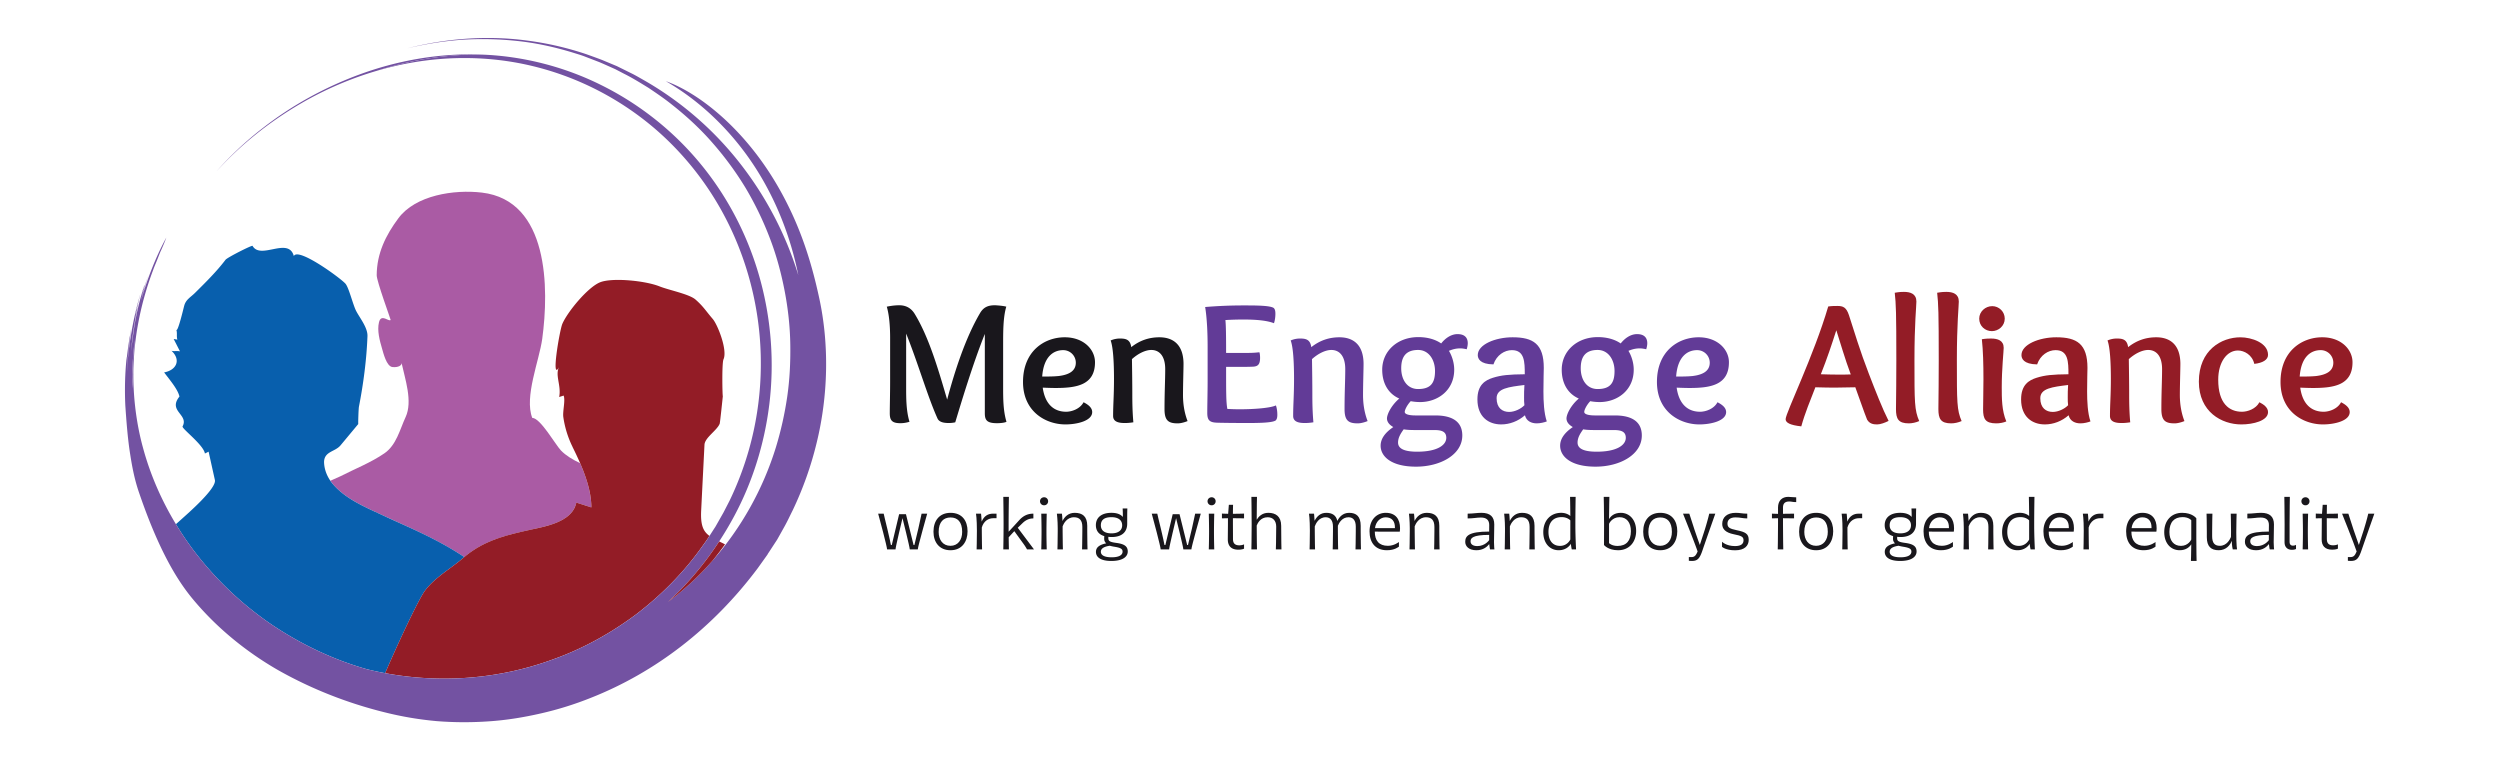 <svg viewBox="0 0 2253 686" xmlns="http://www.w3.org/2000/svg" xml:space="preserve" style="fill-rule:evenodd;clip-rule:evenodd;stroke-linejoin:round;stroke-miterlimit:2"><path d="M0 9.821c0 2.436 0 5.14.724 7.538-.343.189-1.219.304-2.056.304-2.209 0-2.627-.685-2.627-2.169V-1.637c-2.588 6.433-5.177 15.074-6.396 19.11a6.373 6.373 0 0 1-1.407.152c-.99 0-2.057-.152-2.436-.99-2.133-4.721-4.227-12.029-6.777-18.348V9.821c0 2.436 0 5.14.723 7.538-.648.189-1.255.304-1.98.304-1.865 0-2.283-.685-2.283-2.169 0-1.486.075-4.302.075-6.739V-.839c0-2.359-.189-4.909-.722-6.698.951-.191 1.788-.305 2.702-.305 1.446 0 2.55.609 3.312 1.827 3.083 5.025 5.102 11.953 7.043 18.577 1.675-6.32 3.997-13.401 7.08-18.653.762-1.332 1.751-1.751 3.237-1.751.304 0 1.864.114 2.473.305C0-5.254 0-2.285 0 .952v8.869Z" style="fill:#19171c;fill-rule:nonzero" transform="translate(904.022 307.78) scale(4.167)"/><path d="M0-1.866c1.295 0 2.436 0 3.579-.114 2.132-.266 3.693-1.027 3.693-2.893A2.722 2.722 0 0 0 4.53-7.576C2.399-7.576.306-6.128 0-1.866M.114.533C.649 4.34 2.742 5.748 5.179 5.748c1.217 0 3.006-.609 3.768-2.056.798.419 1.866 1.066 1.866 2.133 0 1.864-3.198 2.664-5.787 2.664-4.226 0-9.174-2.741-9.174-9.173 0-6.702 4.644-9.671 9.021-9.671 4.074 0 6.547 2.626 6.547 5.406C11.42 0 7.386.609 2.893.609 1.942.609.99.57.114.533" style="fill:#19171c;fill-rule:nonzero" transform="translate(939.226 347.115) scale(4.167)"/><path d="M0-18.616c2.779 0 5.215 1.408 5.215 5.787 0 1.065-.114 4.605-.114 6.699 0 1.942.304 3.883.99 5.634C5.634-.305 4.72 0 3.958 0 1.94 0 1.104-.611 1.104-3.084c0-3.655.151-6.205.151-8.642 0-2.932-1.332-4.149-3.007-4.149-1.333 0-2.931.838-4.188 1.979.039 2.55.077 5.329.077 7.423 0 2.171.037 4.074.229 6.244-1.028.152-1.485.152-1.904.152-1.37 0-2.475-.305-2.475-1.524 0-2.511.19-4.338.19-8.031 0-3.616-.19-6.852-.722-8.298a5.096 5.096 0 0 1 1.979-.42c1.218 0 2.247.153 2.475 1.866 1.788-1.408 3.769-2.132 6.091-2.132" style="fill:#19171c;fill-rule:nonzero" transform="translate(1044.86 381.538) scale(4.167)"/><path d="M0-4.874h2.855c2.284 0 3.045 0 4.34-.151.115.265.153.837.153 1.218 0 1.522-.571 1.865-1.6 1.903-.951.038-1.485.038-2.55.038H0C0 3.845 0 5.71.266 7.232c.8.039 1.675.076 2.627.076 3.197 0 6.662-.266 7.88-.837.229.647.305 1.408.305 2.018 0 .532-.076.951-.343 1.218-.722.571-4.188.571-6.51.571-1.902 0-5.748-.038-6.318-.077-1.637-.076-1.98-.685-1.98-2.169 0-1.637.076-4.415.076-6.815v-7.385c0-3.197-.152-6.28-.533-8.641a98.908 98.908 0 0 1 8.489-.343c2.322 0 5.634 0 6.358.572.265.267.342.685.342 1.217 0 .61-.077 1.372-.305 2.057-1.484-.571-3.691-.799-6.624-.799-1.255 0-2.511.036-3.882.114C-.038-10.888 0-8.87 0-4.874" style="fill:#623b97;fill-rule:nonzero" transform="translate(1104.968 338.393) scale(4.167)"/><path d="M0-18.616c2.779 0 5.215 1.408 5.215 5.787 0 1.065-.114 4.605-.114 6.699 0 1.942.304 3.883.99 5.634C5.634-.305 4.72 0 3.958 0 1.941 0 1.104-.611 1.104-3.084c0-3.655.152-6.205.152-8.642 0-2.932-1.333-4.149-3.007-4.149-1.332 0-2.931.838-4.188 1.979.039 2.55.076 5.329.076 7.423 0 2.171.038 4.074.229 6.244-1.028.152-1.484.152-1.904.152-1.369 0-2.474-.305-2.474-1.524 0-2.511.19-4.338.19-8.031 0-3.616-.19-6.852-.723-8.298a5.1 5.1 0 0 1 1.98-.42c1.218 0 2.246.153 2.474 1.866 1.79-1.408 3.769-2.132 6.091-2.132" style="fill:#623b97;fill-rule:nonzero" transform="translate(1207.113 381.538) scale(4.167)"/><path d="M0-21.813c-2.779 0-3.655 1.637-3.655 3.959 0 2.436 1.257 4.493 3.655 4.493 2.74 0 3.655-1.333 3.655-3.884 0-2.475-1.371-4.568-3.655-4.568M-.229-4.492c-1.065 0-1.979 0-2.893-.153-.723.99-1.218 1.865-1.218 2.856C-4.34-.647-3.351.19-.191.19c4.378 0 6.282-1.446 6.282-3.007 0-1.332-.99-1.675-2.588-1.675H-.229Zm-1.369-6.243c-.762.799-1.296 1.865-1.296 2.322 0 .609 1.296.761 2.285.761h4.34c2.892 0 5.823.838 5.823 4.34C9.554.8 4.873 3.426-.457 3.426c-5.406 0-7.652-2.246-7.652-4.53 0-1.409.838-2.74 2.741-4.035-.8-.456-1.369-1.066-1.369-1.865 0-.838.874-2.78 2.664-4.302-2.36-1.027-3.693-3.274-3.693-6.243 0-3.997 3.274-7.043 7.804-7.043 1.979 0 3.693.496 4.949 1.371.838-1.066 2.093-2.018 3.54-2.018 1.675 0 2.208.914 2.208 1.98 0 .342-.076.799-.228 1.294-.495-.114-.99-.191-1.409-.191-.837 0-1.637.191-2.436.534.609.99 1.142 2.513 1.142 4.073 0 4.454-3.541 7.005-7.386 7.005a11 11 0 0 1-2.016-.191" style="fill:#623b97;fill-rule:nonzero" transform="translate(1278.01 406.277) scale(4.167)"/><path d="M0 1.79c-3.388.419-6.015.723-6.015 2.855s1.257 2.969 2.703 2.969c1.181 0 2.551-.647 3.312-1.447-.076-.494-.076-1.104-.076-1.674 0-.724 0-1.752.076-2.703m-2.703-7.538c-1.598 0-3.312 1.066-3.997 3.084-2.969-.039-3.388-1.294-3.388-2.018 0-2.284 3.807-3.845 7.537-3.845 4.455 0 6.739 1.447 6.739 6.623 0 .686-.077 2.4-.077 5.064 0 2.208.114 4.683.724 6.51-.495.19-1.37.419-2.17.419-1.104 0-2.246-.457-2.551-1.751-1.484 1.294-3.312 1.979-5.139 1.979-2.74 0-5.139-1.638-5.139-5.405 0-3.161 1.675-4.151 3.35-4.683C-4.987-.342-3.388-.494.077-.532c0-2.665-.038-5.216-2.78-5.216" style="fill:#623b97;fill-rule:nonzero" transform="translate(1373.805 339.499) scale(4.167)"/><path d="M0-21.813c-2.779 0-3.655 1.637-3.655 3.959 0 2.436 1.257 4.493 3.655 4.493 2.74 0 3.655-1.333 3.655-3.884 0-2.475-1.371-4.568-3.655-4.568M-.229-4.492c-1.065 0-1.979 0-2.893-.153-.723.99-1.218 1.865-1.218 2.856C-4.34-.647-3.351.19-.191.19c4.378 0 6.282-1.446 6.282-3.007 0-1.332-.99-1.675-2.588-1.675H-.229Zm-1.369-6.243c-.762.799-1.296 1.865-1.296 2.322 0 .609 1.296.761 2.285.761h4.34c2.892 0 5.823.838 5.823 4.34C9.554.8 4.873 3.426-.457 3.426c-5.406 0-7.652-2.246-7.652-4.53 0-1.409.838-2.74 2.741-4.035-.8-.456-1.369-1.066-1.369-1.865 0-.838.874-2.78 2.664-4.302-2.36-1.027-3.693-3.274-3.693-6.243 0-3.997 3.274-7.043 7.804-7.043 1.979 0 3.693.496 4.949 1.371.838-1.066 2.093-2.018 3.54-2.018 1.675 0 2.208.914 2.208 1.98 0 .342-.076.799-.228 1.294-.495-.114-.99-.191-1.409-.191-.837 0-1.637.191-2.436.534.609.99 1.142 2.513 1.142 4.073 0 4.454-3.541 7.005-7.386 7.005a11 11 0 0 1-2.016-.191" style="fill:#623b97;fill-rule:nonzero" transform="translate(1439.789 406.277) scale(4.167)"/><path d="M0-1.866c1.294 0 2.436 0 3.578-.114 2.132-.266 3.693-1.027 3.693-2.893A2.721 2.721 0 0 0 4.53-7.576C2.398-7.576.304-6.128 0-1.866M.114.533C.647 4.34 2.74 5.748 5.177 5.748c1.217 0 3.008-.609 3.768-2.056.8.419 1.867 1.066 1.867 2.133 0 1.864-3.199 2.664-5.787 2.664-4.226 0-9.174-2.741-9.174-9.173 0-6.702 4.644-9.671 9.022-9.671 4.072 0 6.547 2.626 6.547 5.406C11.42 0 7.385.609 2.893.609 1.941.609.99.57.114.533" style="fill:#623b97;fill-rule:nonzero" transform="translate(1510.526 347.115) scale(4.167)"/><path d="M0-15.531c-.952 2.969-1.979 6.091-3.35 9.517 1.219.037 2.474.075 3.731.075.913 0 1.98 0 2.741-.038C1.827-9.44.838-12.944 0-15.531M-4.53-3.198C-5.596-.457-6.814 2.474-7.575 5.254c-2.474-.267-3.389-.801-3.389-1.562.039-1.407 6.13-13.818 9.213-24.363.761-.114 1.447-.114 1.98-.114 1.217 0 1.941.267 2.512 2.018.99 3.083 2.474 7.956 4.264 12.562 1.522 3.96 3.007 7.728 4.302 10.279-.724.379-1.79.761-2.438.761-.76 0-1.636-.076-2.207-1.029C5.825 1.713 5.33.115 4.111-3.198c-1.865.038-3.387.077-4.53.077-1.217 0-2.55-.039-4.111-.077" style="fill:#931c26;fill-rule:nonzero" transform="translate(1654.889 362.341) scale(4.167)"/><path d="M0-24.25c0 1.028-.419 4.644-.419 12.639 0 9.211 0 10.81 1.028 13.208-.685.305-1.523.496-2.245.496-2.284 0-2.779-.99-2.779-3.083.037-3.58.076-6.245.076-10.508 0-10.469-.076-12.219-.343-14.656 1.066-.189 1.561-.189 1.979-.189 1.409 0 2.703.418 2.703 2.093" style="fill:#931c26;fill-rule:nonzero" transform="translate(1727.056 372.816) scale(4.167)"/><path d="M0-24.25c0 1.028-.419 4.644-.419 12.639 0 9.211 0 10.81 1.028 13.208-.685.305-1.523.496-2.245.496-2.284 0-2.779-.99-2.779-3.083.037-3.58.076-6.245.076-10.508 0-10.469-.076-12.219-.343-14.656 1.066-.189 1.561-.189 1.979-.189 1.409 0 2.703.418 2.703 2.093" style="fill:#931c26;fill-rule:nonzero" transform="translate(1765.276 372.816) scale(4.167)"/><path d="M0-7.31c0 .725-.419 4.531-.419 8.491 0 2.397 0 5.101.99 7.423-.61.265-1.447.417-2.169.417-2.361 0-2.856-.951-2.856-3.007 0-1.447.076-4.226.076-6.548 0-3.235-.076-6.204-.343-8.641.914-.152 1.523-.152 1.98-.152C-1.294-9.327 0-8.908 0-7.31m-5.292-6.319c0-1.523 1.333-2.702 2.817-2.702 1.446 0 2.704 1.179 2.704 2.702 0 1.599-1.372 2.703-2.78 2.703-1.484 0-2.741-1.104-2.741-2.703" style="fill:#931c26;fill-rule:nonzero" transform="translate(1805.722 343.944) scale(4.167)"/><path d="M0 1.79c-3.389.419-6.015.723-6.015 2.855s1.257 2.969 2.703 2.969c1.181 0 2.551-.647 3.312-1.447-.076-.494-.076-1.104-.076-1.674 0-.724 0-1.752.076-2.703m-2.703-7.538c-1.598 0-3.312 1.066-3.997 3.084-2.969-.039-3.387-1.294-3.387-2.018 0-2.284 3.806-3.845 7.536-3.845 4.454 0 6.739 1.447 6.739 6.623 0 .686-.077 2.4-.077 5.064 0 2.208.114 4.683.724 6.51-.495.19-1.37.419-2.17.419-1.104 0-2.246-.457-2.551-1.751-1.484 1.294-3.312 1.979-5.139 1.979-2.74 0-5.139-1.638-5.139-5.405 0-3.161 1.675-4.151 3.35-4.683 1.827-.571 3.425-.723 6.89-.761 0-2.665-.037-5.216-2.779-5.216" style="fill:#931c26;fill-rule:nonzero" transform="translate(1863.772 339.499) scale(4.167)"/><path d="M0-18.616c2.778 0 5.215 1.408 5.215 5.787 0 1.065-.115 4.605-.115 6.699 0 1.942.305 3.883.991 5.634C5.634-.305 4.72 0 3.958 0 1.94 0 1.104-.611 1.104-3.084c0-3.655.152-6.205.152-8.642 0-2.932-1.333-4.149-3.007-4.149-1.333 0-2.932.838-4.188 1.979.038 2.55.075 5.329.075 7.423 0 2.171.039 4.074.229 6.244-1.027.152-1.484.152-1.903.152-1.37 0-2.475-.305-2.475-1.524 0-2.511.191-4.338.191-8.031 0-3.616-.191-6.852-.723-8.298a5.096 5.096 0 0 1 1.979-.42c1.218 0 2.247.153 2.475 1.866 1.789-1.408 3.768-2.132 6.091-2.132" style="fill:#931c26;fill-rule:nonzero" transform="translate(1943.235 381.538) scale(4.167)"/><path d="M0 9.249c.8.419 1.866 1.066 1.866 2.132 0 1.865-3.198 2.665-5.786 2.665-4.227 0-9.175-2.704-9.175-9.251 0-6.853 4.91-9.592 8.985-9.592 2.397 0 5.976 1.179 5.976 3.806C1.866.075.686.76-1.104.95c-.456-1.979-2.208-2.893-3.54-2.893-2.36 0-4.263 2.475-4.263 6.319 0 5.14 2.36 6.929 5.138 6.929 1.218 0 3.008-.61 3.769-2.056" style="fill:#931c26;fill-rule:nonzero" transform="translate(2036.177 323.962) scale(4.167)"/><path d="M0-1.866c1.294 0 2.436 0 3.578-.114 2.132-.266 3.693-1.027 3.693-2.893A2.721 2.721 0 0 0 4.53-7.576C2.398-7.576.304-6.128 0-1.866M.114.533C.647 4.34 2.741 5.748 5.177 5.748c1.218 0 3.008-.609 3.768-2.056.8.419 1.867 1.066 1.867 2.133 0 1.864-3.199 2.664-5.787 2.664-4.226 0-9.174-2.741-9.174-9.173 0-6.702 4.644-9.671 9.022-9.671 4.072 0 6.547 2.626 6.547 5.406C11.42 0 7.385.609 2.893.609 1.941.609.99.57.114.533" style="fill:#931c26;fill-rule:nonzero" transform="translate(2072.497 347.115) scale(4.167)"/><path d="M0 62.046c4.13 1.953 10.914 4.646 17.03 8.745 4.153-3.502 8.678-4.653 13.931-5.831 3.476-.775 9.429-1.675 10.291-5.952 1.084.345 2.169.692 3.255 1.045 0-3.177-1.102-6.515-2.432-9.58-1.562-.73-3.049-1.604-4.151-2.744-1.156-1.199-4.451-7.042-6.201-7.042-1.765-4.52 1.521-12.426 2.158-17.098 1.478-10.867 1.464-29.92-13.056-31.628-6.008-.706-14.326.552-18.041 5.532-2.76 3.7-4.682 7.631-4.705 12.345-.006 1.3 3.06 9.61 3.017 9.664-.382.482-2.044-1.465-2.523.502-.44 1.799.159 3.989.666 5.708.266.902.956 3.825 2.224 3.975 1.308.153 2.102-.391 1.991-.904.758 3.518 2.451 8.33.879 11.724-1.255 2.707-1.994 6.058-4.582 7.838-2.938 2.022-6.38 3.356-9.54 4.977-.183.093-1.148.517-2.155.963.187.273.387.539.606.791 2.884 3.348 7.445 5.122 11.338 6.97" style="fill:#aa5ba4;fill-rule:nonzero" transform="translate(347.489 207.062) scale(4.167)"/><path d="M0 44.239c-.069.061-.142.116-.211.17-.468.407-.971.802-1.484 1.198-2.063 1.575-4.394 3.119-6.093 5.026-.282.312-.553.638-.79.975-1.309 1.821-5.469 10.6-8.545 17.739a67.952 67.952 0 0 1-3.983-.863c-7.249-2.058-14.203-5.375-20.528-9.618a71.944 71.944 0 0 1-17.127-16.353 67.735 67.735 0 0 1-3.62-5.389c.226-.192.594-.517 1.196-1.062 1.324-1.199 7.646-6.669 7.238-8.491a3466.64 3466.64 0 0 1-1.359-6.133c-.271.143-.54.271-.8.403-.301-1.893-5.079-5.416-4.83-5.869 1.397-2.577-3.233-3.284-.673-6.45-.36-1.604-2.152-3.653-3.314-5.222 2.638-.491 3.716-2.662 1.601-4.674.579.159 1.253-.031 1.829.128-.454-.891-.913-1.782-1.368-2.684.261.045.532.091.801.139-.225-.662.016-1.49-.232-2.141.308.657 1.547-4.576 1.7-5.15.368-1.393 1.348-1.825 2.361-2.832 2.269-2.248 4.655-4.6 6.585-7.146.376-.494 5.737-3.209 5.843-3.008 1.756 3.092 7.764-2.04 8.934 2.207.866-1.953 9.869 4.592 11.131 5.939.776.832 1.645 4.661 2.401 6.045.813 1.509 2.461 3.556 2.389 5.345-.191 5.063-.877 10.281-1.844 15.24-.094.472-.195 3.817-.14 3.749-1.278 1.536-2.552 3.074-3.839 4.615-1.157 1.401-3.452 1.282-3.563 3.507-.002.161 0 .329.019.514.116 1.329.6 2.559 1.34 3.638.189.275.386.542.606.791 2.885 3.349 7.445 5.126 11.337 6.972C-12.901 37.445-6.117 40.14 0 44.239" style="fill:#085fad;fill-rule:nonzero" transform="translate(418.455 317.696) scale(4.167)"/><path d="M0-52.473c-.383.863-.239 7.926-.148 7.971 0 0-.584 5.708-.681 5.963-.572 1.454-3.202 2.999-3.286 4.539-.239 4.73-.479 9.46-.715 14.191-.168 3.215.443 4.547 1.784 5.53-.489.794-1.035 1.545-1.575 2.293-3.988 5.649-8.883 10.558-14.298 14.689-5.466 4.066-11.461 7.405-17.868 9.689-11.5 4.252-24.149 5.304-36.395 3.017 3.077-7.143 7.236-15.921 8.546-17.742.237-.338.507-.663.791-.977 1.696-1.904 4.028-3.448 6.091-5.024a31.639 31.639 0 0 0 1.485-1.199c.069-.053.141-.107.211-.171 4.151-3.498 8.675-4.649 13.929-5.827 3.476-.778 9.429-1.678 10.292-5.953 1.083.344 2.168.692 3.255 1.044 0-3.176-1.101-6.513-2.432-9.581a78.796 78.796 0 0 0-1.577-3.375c-.031-.054-.047-.1-.068-.154a21.508 21.508 0 0 1-1.987-6.435c-.175-1.215.487-3.617.069-4.639-.32.1-.638.207-.966.308.499-2.525-.965-4.717 0-6.525-1.847 3.48.105-7.959.69-9.305 1.146-2.641 5.524-7.939 8.176-8.988 2.637-1.035 9.708-.35 12.811.88 2.089.838 6.459 1.668 7.82 2.869 1.739 1.538 2.148 2.36 3.706 4.177C-1.247-59.929.9-54.456 0-52.473" style="fill:#931c26;fill-rule:nonzero" transform="translate(652.03 542.45) scale(4.167)"/><path d="M0-16.804-.562-6.333c-.088-2.876.12-7.348.562-10.471m126.734 41.119.002-.003-.002.008v-.005Zm21.248-50.322c-.808-3.711-1.973-8.366-3.836-13.289-1.854-4.922-4.433-10.098-7.634-14.798-3.185-4.703-6.993-8.91-10.841-12.115-3.836-3.226-7.685-5.459-10.829-6.561 7.493 4.313 14.078 10.705 18.957 18.084 4.891 7.395 8.06 15.722 9.69 23.861-2.643-8.673-6.949-16.956-12.635-24.212a71.171 71.171 0 0 0-20.755-17.949c-.994-.561-1.974-1.148-3.007-1.635l-1.529-.759-.765-.377-.578-.286-.348-.144-2.799-1.167c-1.069-.415-2.229-.825-3.337-1.225a67.414 67.414 0 0 0-13.12-3.01c-8.817-1.15-17.618-.355-25.705 1.708 3.802-.901 7.71-1.554 11.683-1.84a69.976 69.976 0 0 1 12.013.242c4.021.411 8 1.281 11.896 2.454.979.317 1.925.569 2.93.964l2.999 1.156c.911.382 1.695.743 2.545 1.12l.625.279.314.142.52.27 1.356.707c1.827.908 3.561 1.994 5.302 3.058 1.692 1.143 3.393 2.284 4.985 3.567 3.208 2.524 6.227 5.303 8.895 8.379a68.821 68.821 0 0 1 7.175 9.8 70.45 70.45 0 0 1 5.205 10.82c1.427 3.714 2.45 7.549 3.186 11.387.737 3.842 1.157 7.709 1.214 11.544.059 3.836-.129 7.635-.672 11.352a74.53 74.53 0 0 1-2.423 10.829 67.31 67.31 0 0 1-13.733 24.582c-2.957 3.358-6.193 6.353-9.623 8.914 4.105-3.744 7.834-8.13 11.073-13.089a72.668 72.668 0 0 0 3.281-5.53c3.838-7.152 6.496-15.417 7.558-24.08a70.243 70.243 0 0 0-1.883-26.693c-2.373-8.865-6.611-17.439-12.531-24.782-5.909-7.357-13.446-13.392-21.892-17.58-8.077-4.039-17.047-6.284-25.794-6.613-1.418-.019-2.848 0-4.275.062-3.344.204-6.699.582-10.007 1.24a75.12 75.12 0 0 0-8.471 2.191 69.419 69.419 0 0 1 7.205-1.698c8.549-1.547 17.685-1.444 26.511.699a63.144 63.144 0 0 1 12.866 4.643 64.162 64.162 0 0 1 11.591 7.29c7.198 5.689 13.086 12.943 17.216 20.918 4.148 7.979 6.57 16.642 7.349 25.199.27 2.96.341 5.907.236 8.82a68.262 68.262 0 0 1-2.501 15.993 68.312 68.312 0 0 1-4.225 11.142c-.431.841-.865 1.68-1.295 2.514-.506.892-1.007 1.781-1.51 2.663l-.19.331-.095.167-.03.055c.002-.013.007-.024.007-.027l-.024.035-.391.605-.774 1.202a.324.324 0 0 0-.031.048c-.49.795-1.035 1.545-1.576 2.294-3.989 5.647-8.882 10.557-14.298 14.688-5.466 4.066-11.461 7.406-17.868 9.689-11.501 4.252-24.148 5.303-36.395 3.016a71.375 71.375 0 0 1-3.983-.863c-7.249-2.06-14.201-5.376-20.527-9.62a71.907 71.907 0 0 1-17.127-16.353 68.125 68.125 0 0 1-3.619-5.391C5.808 17.951 3.368 12.416 1.786 6.589.806 3.068.028-1.277-.23-5.899c-.262-4.622.054-9.505.863-14.015a67.271 67.271 0 0 1 3.293-11.942c.284-.834.635-1.578.908-2.296.298-.712.524-1.385.81-1.979.533-1.195.932-2.158 1.171-2.84-2.317 4.238-4.2 9.188-5.475 13.631.176-.858.474-1.747.731-2.689.251-.947.574-1.911.933-2.881-.355.917-.719 1.89-1.011 2.869-.225.728-.47 1.443-.662 2.131.324-1.227.687-2.354.772-2.844C1.334-26.51.511-23.247.202-21.408c-.259.996-.855 5.432-1.002 7.156.228-3.657.997-8.143 1.719-11.015-.325 1.247-.683 2.478-.929 3.711.117-.773.377-1.89.637-2.91.246-1.008.466-1.911.569-2.341-.891 3.091-1.544 5.866-2.063 9.159a59.985 59.985 0 0 0-.809 7.673c.038-3.095.625-7.21.899-9.337-.237 1.412-.551 2.893-.673 4.366a1.726 1.726 0 0 0 0-.323c-.082.652-.192 1.51-.276 2.185a.235.235 0 0 0-.032.062c.004.003.004.006.007.01l-.075.536c-.328 3.303-.38 6.69-.232 9.863.232 3.375.47 6.479.903 9.557.456 3.068.983 6.147 2.077 9.305 1.357 3.958 2.847 7.841 4.652 11.666 1.811 3.816 3.931 7.599 6.727 11.032 5.154 6.282 11.62 11.6 18.749 15.688 7.145 4.034 14.88 7.068 22.834 9.05a72.889 72.889 0 0 0 11.352 1.938c3.808.306 7.614.312 11.389.046 3.779-.253 7.507-.866 11.177-1.707a71.907 71.907 0 0 0 10.768-3.353c14.03-5.526 26.491-15.143 36.159-28.075.684-.956 1.375-1.921 2.067-2.893l.011-.012c.051-.097.078-.155.094-.183l.003-.002v-.007l.007-.009v-.003l.015-.019.029-.041.052-.086.112-.165.222-.337.442-.677.888-1.359.226-.345.239-.422.476-.847.954-1.712c.64-1.163 1.131-2.245 1.711-3.391a74.46 74.46 0 0 0 5.177-14.583c2.501-10.22 2.754-21.288.528-31.448" style="fill:#7352a2;fill-rule:nonzero" transform="translate(121.522 376.412) scale(4.167)"/><path d="M6.389-2.445c.637 4.234.832 8.635.565 13.104a71.61 71.61 0 0 1-.565 4.425c-.482-.15-.924-.3-1.339-.438C6.237 8.842 6.673 3.102 6.389-2.445" style="fill:#931c26;fill-rule:nonzero" transform="scale(4.167 -4.167) rotate(-44.718 -79.842 -234.158)"/><path d="M0-.011-.002 0v-.007L0-.011Z" style="fill:#7352a2;fill-rule:nonzero" transform="translate(649.592 477.755) scale(4.167)"/><path d="M0-24.806a75.353 75.353 0 0 1 4.274-.064c-.268-.01-.535-.025-.803-.031-9.026-.253-17.777 1.417-25.643 4.295-7.877 2.898-14.953 6.902-21.002 11.626-3.695 2.831-7.435 6.401-9.972 9.328 5.078-5.607 11.255-10.601 18.293-14.692a73.81 73.81 0 0 1 16.375-7.032 74.556 74.556 0 0 1 8.469-2.19c3.312-.659 6.665-1.036 10.009-1.24" style="fill:#7352a2;fill-rule:nonzero" transform="translate(416.688 152.86) scale(4.167)"/><path d="M0-.013c-.01-.009-.019-.016-.029-.03.003.073.015.059.029.03" style="fill:#7352a2;fill-rule:nonzero" transform="translate(114.19 322.212) scale(4.167)"/><path d="M0 .002v.007c0-.007.004-.011.007-.016L0 .002Z" style="fill:#7352a2;fill-rule:nonzero" transform="translate(691.955 499.059) scale(4.167)"/><path d="M0-.03-.009 0 0-.03" style="fill:#7352a2;fill-rule:nonzero" transform="translate(127.074 268.585) scale(4.167)"/><path d="M0 10.475.562 0C.12 3.124-.086 7.598 0 10.475" style="fill:#7352a2;fill-rule:nonzero" transform="translate(119.178 306.387) scale(4.167)"/><path d="M0-7.733c.015.03.359 1.645.807 3.38.33 1.271.733 3.321.748 3.394h.195l1.585-6.654h1.481L6.46-.959h.18l.868-3.619c.418-1.838.672-3.125.687-3.155h1.212S7.373-.54 7.373 0H5.639c0-.494-1.571-6.761-1.571-6.761S2.557-.494 2.557 0H.733c0-.554-1.63-6.685-1.93-7.733H0Z" style="fill:#19171c;fill-rule:nonzero" transform="translate(796.388 495.13) scale(4.167)"/><path d="M0 .163c0-2.197-1.017-3.126-2.513-3.126-1.48 0-2.572.929-2.572 3.142 0 1.69.897 2.99 2.557 2.99C-.927 3.169 0 1.884 0 .163M-6.206.119c0-2.363 1.256-4.083 3.693-4.083 2.498 0 3.679 1.72 3.679 3.994 0 2.197-1.181 4.097-3.694 4.097-2.392 0-3.678-1.721-3.678-4.008" style="fill:#19171c;fill-rule:nonzero" transform="translate(867.109 478.68) scale(4.167)"/><path d="M0-.016c0 1.885.059 3.874.059 3.874h-1.181s.06-1.974.06-4.038c0-2.573-.194-3.694-.194-3.694h1.091s.09.777.135 1.72c.509-1.256 1.436-1.72 2.423-1.72h.792v.988h-.733C1.48-2.886.404-2.304 0-.883v.867Z" style="fill:#19171c;fill-rule:nonzero" transform="translate(884.805 479.05) scale(4.167)"/><path d="M0-2.035c-.823 0-1.571.27-2.348 1.018L-3.38-.015.134 4.666h-1.51s-.224-.434-.628-1.018L-4.127.718l-1.212 1.315c.015 1.511.045 2.633.045 2.633h-1.212s.06-2.767.06-5.445c0-2.467-.06-5.922-.06-5.922h1.212s-.06 3.455-.06 5.922V.837a164.56 164.56 0 0 0 2.243-2.438C-2.109-2.723-1.092-3.066 0-3.066v1.031Z" style="fill:#19171c;fill-rule:nonzero" transform="translate(931.284 475.684) scale(4.167)"/><path d="M0-4.189S-.059-2.096-.059-.331c0 1.885.059 3.875.059 3.875h-1.182s.061-1.975.061-3.875c0-1.765-.061-3.858-.061-3.858H0Zm-.568-3.544a.85.85 0 0 1 .867.866.85.85 0 0 1-.867.869.863.863 0 0 1-.883-.869c0-.492.389-.866.883-.866" style="fill:#19171c;fill-rule:nonzero" transform="translate(943.31 480.363) scale(4.167)"/><path d="M0-7.554s.12 1.018.12 1.586c.449-.883 1.241-1.765 2.647-1.765 1.675 0 2.707.777 2.707 2.811v1.226c0 1.885.059 3.875.059 3.875H4.352s.06-1.99.06-3.875v-1.001c0-1.436-.628-2.079-1.809-2.079-1.6 0-2.274 1.481-2.453 1.959v1.121C.15-1.811.21.179.21.179H-.972s.06-1.975.06-3.875v-.747c0-1.645-.18-3.111-.18-3.111H0Z" style="fill:#19171c;fill-rule:nonzero" transform="translate(957.017 494.384) scale(4.167)"/><path d="M0 4.771c-1.361.209-1.93.644-1.93 1.301 0 .657.599 1.196 2.334 1.196 1.854 0 2.363-.629 2.363-1.226 0-.538-.33-.823-1.72-1.048A8.874 8.874 0 0 1 0 4.771M2.677.359c0-1.121-.837-1.765-2.318-1.765-1.586 0-2.289.629-2.289 1.75 0 1.062.719 1.749 2.304 1.749 1.481 0 2.303-.657 2.303-1.734m.15-1.81v-.269c0-.838-.045-1.57-.045-1.57h1.017s-.03.822-.03 1.645V0c0 1.735-1.077 2.886-3.35 2.886-.27 0-.509-.015-.733-.045v.285c0 .614.284.837 1.72 1.031 1.839.24 2.482.793 2.482 1.87 0 1.003-.912 2.034-3.544 2.034-2.468 0-3.335-.911-3.335-1.959 0-.883.583-1.51 2.228-1.855-.329-.269-.448-.627-.448-1.001 0-.299.029-.555.029-.555-1.331-.388-1.824-1.315-1.824-2.377 0-1.585 1.151-2.662 3.365-2.662 1.106 0 1.959.284 2.468.897" style="fill:#19171c;fill-rule:nonzero" transform="translate(1000.134 471.942) scale(4.167)"/><path d="M0-7.733c.015.03.359 1.645.807 3.38.33 1.271.733 3.321.748 3.394h.195l1.585-6.654h1.481L6.46-.959h.18l.868-3.619c.418-1.838.672-3.125.687-3.155h1.212S7.373-.54 7.373 0H5.638c0-.494-1.57-6.761-1.57-6.761S2.557-.494 2.557 0H.733c0-.554-1.63-6.685-1.93-7.733H0Z" style="fill:#19171c;fill-rule:nonzero" transform="translate(1042.943 495.13) scale(4.167)"/><path d="M0-4.189S-.059-2.096-.059-.331c0 1.885.059 3.875.059 3.875h-1.182s.061-1.975.061-3.875c0-1.765-.061-3.858-.061-3.858H0Zm-.568-3.544a.85.85 0 0 1 .867.866.85.85 0 0 1-.867.869.863.863 0 0 1-.883-.869c0-.492.389-.866.883-.866" style="fill:#19171c;fill-rule:nonzero" transform="translate(1094.284 480.363) scale(4.167)"/><path d="M0-5.907s1.137.044 1.346.044l.15-1.944h.912s-.03 1.018-.03 1.944a71.28 71.28 0 0 0 2.407-.044v1.031s-1.135-.029-2.407-.029v1.106c0 .3.015 2.259.015 3.41 0 .958.478 1.346 1.36 1.346.629 0 1.032-.208 1.032-.208v.926s-.359.225-1.241.225c-1.6 0-2.272-.883-2.272-2.213 0-.749.029-2.558.029-3.486v-1.106C.583-4.891 0-4.876 0-4.876v-1.031Z" style="fill:#19171c;fill-rule:nonzero" transform="translate(1101.2 487.463) scale(4.167)"/><path d="M0-11.366s-.059 2.467-.059 4.95c.403-.673 1.165-1.496 2.512-1.496 1.6 0 2.78.778 2.78 2.812 0 2.737.061 5.1.061 5.1H4.082s.076-2.199.076-4.92c0-1.257-.673-2.035-1.854-2.035C.748-6.955.12-5.639-.059-5.16-.059-2.513 0 0 0 0h-1.211s.06-2.633.06-5.444c0-2.767-.06-5.922-.06-5.922H0Z" style="fill:#19171c;fill-rule:nonzero" transform="translate(1132.793 495.125) scale(4.167)"/><path d="M0 7.912s.059-1.974.059-3.874V2.976C.059 1.661-.508.957-1.51.957c-1.392 0-2.065 1.227-2.303 1.839v1.242c0 1.884.059 3.874.059 3.874h-1.181s.06-1.974.06-3.874V2.976c0-1.315-.569-2.019-1.571-2.019-1.524 0-2.168 1.435-2.362 1.975v1.002c0 1.988.059 3.978.059 3.978h-1.182s.061-1.974.061-4.037c0-2.574-.195-3.696-.195-3.696h1.092s.075.584.12 1.541C-8.33.748-7.597 0-6.311 0c1.257 0 2.124.524 2.378 1.75C-3.544.972-2.782 0-1.375 0 .194 0 1.121.778 1.121 2.812v1.226c0 1.884.061 3.874.061 3.874H0Z" style="fill:#19171c;fill-rule:nonzero" transform="translate(1221.584 462.159) scale(4.167)"/><path d="M0-1.481h4.307v-.179c0-1.257-.613-2.154-2.004-2.154-1.152 0-2.138.942-2.303 2.333m5.174 4.008c-.104.06-.896.778-2.586.778-2.543 0-3.77-1.675-3.77-4.083 0-2.588 1.616-4.008 3.5-4.008 2.139 0 3.096 1.361 3.096 3.335 0 .523-.06.733-.06.733H-.045c0 1.915.897 3.066 2.827 3.066 1.361 0 2.302-.764 2.392-.823v1.002Z" style="fill:#19171c;fill-rule:nonzero" transform="translate(1239.155 482.1) scale(4.167)"/><path d="M0-7.554s.12 1.018.12 1.586c.449-.883 1.242-1.765 2.647-1.765 1.675 0 2.707.777 2.707 2.811v1.226c0 1.885.059 3.875.059 3.875H4.352s.06-1.99.06-3.875v-1.001c0-1.436-.628-2.079-1.809-2.079-1.601 0-2.274 1.481-2.454 1.959v1.121c0 1.885.06 3.875.06 3.875H-.972s.059-1.975.059-3.875v-.747c0-1.645-.179-3.111-.179-3.111H0Z" style="fill:#19171c;fill-rule:nonzero" transform="translate(1274.297 494.384) scale(4.167)"/><path d="M0 1.451c-3.619 0-4.023.718-4.023 1.391 0 .613.493 1.031 1.465 1.031C-.897 3.873-.045 2.648 0 2.589V1.451Zm-5.174 1.51C-5.174 1.72-4.502.734 0 .734 0 .614.015-.538.015-.687c0-1.047-.584-1.615-1.78-1.615-.957 0-1.599.194-2.886.194v-1.033c1.121 0 1.989-.179 2.976-.179 1.884 0 2.781.838 2.781 2.513 0 .868-.059 2.812-.059 3.844 0 .806.09 1.555.09 1.555H.194s-.119-.48-.179-1.151c-.463.581-1.286 1.33-2.782 1.33-1.675 0-2.407-.898-2.407-1.81" style="fill:#19171c;fill-rule:nonzero" transform="translate(1342.026 475.992) scale(4.167)"/><path d="M0-7.554s.12 1.018.12 1.586c.449-.883 1.242-1.765 2.647-1.765 1.675 0 2.707.777 2.707 2.811v1.226c0 1.885.059 3.875.059 3.875H4.352s.06-1.99.06-3.875v-1.001c0-1.436-.628-2.079-1.809-2.079-1.601 0-2.274 1.481-2.454 1.959v1.121c0 1.885.06 3.875.06 3.875H-.972s.059-1.975.059-3.875v-.747c0-1.645-.179-3.111-.179-3.111H0Z" style="fill:#19171c;fill-rule:nonzero" transform="translate(1360.097 494.384) scale(4.167)"/><path d="M0 6.909V2.766s-.614-.703-1.869-.703c-1.81 0-2.857 1.107-2.857 3.216 0 1.839.913 3.006 2.498 3.006 1.57 0 2.183-1.286 2.228-1.376m1.151-9.227S1.092.928 1.092 3.739c0 2.722.149 5.309.149 5.309H.314S.194 8.584.12 7.837c-.374.612-1.212 1.39-2.633 1.39-1.884 0-3.334-1.466-3.334-3.917 0-2.469 1.54-4.174 3.873-4.174 1.301 0 1.974.689 1.974.689a208.8 208.8 0 0 0-.059-4.143h1.21Z" style="fill:#19171c;fill-rule:nonzero" transform="translate(1415.176 457.425) scale(4.167)"/><path d="M0 .119v4.173c.03.044.628.611 1.84.611 1.899 0 2.886-1.134 2.886-3.198 0-1.841-.897-3.022-2.453-3.022C.643-1.317.015.06 0 .119m.075-5.832S.015-3.381 0-.899C.359-1.526 1.106-2.26 2.542-2.26c1.87 0 3.321 1.497 3.321 3.919 0 2.422-1.511 4.173-3.904 4.173-2.183 0-3.051-1.137-3.051-1.137s.016-3.68.016-4.486c0-2.917-.075-5.922-.075-5.922H.075Z" style="fill:#19171c;fill-rule:nonzero" transform="translate(1450.068 471.575) scale(4.167)"/><path d="M0 .163c0-2.197-1.017-3.126-2.512-3.126-1.481 0-2.572.929-2.572 3.142 0 1.69.897 2.99 2.557 2.99C-.927 3.169 0 1.884 0 .163M-6.206.119c0-2.363 1.256-4.083 3.694-4.083 2.497 0 3.679 1.72 3.679 3.994 0 2.197-1.182 4.097-3.694 4.097-2.393 0-3.679-1.721-3.679-4.008" style="fill:#19171c;fill-rule:nonzero" transform="translate(1506.71 478.68) scale(4.167)"/><path d="M0-10.23c0 .016.418 1.271 1.121 3.469a301.3 301.3 0 0 0 1.151 3.305l1.062-3.26c.689-2.227.972-3.498.972-3.514h1.317S3.559-4.398 2.902-2.453C2.258-.494 1.78 0 .538 0 .179 0-.104-.046-.104-.046v-.792h.537c.688 0 .973-.298 1.362-1.211-.613-1.855-3.157-8.181-3.157-8.181H0Z" style="fill:#19171c;fill-rule:nonzero" transform="translate(1522.41 505.534) scale(4.167)"/><path d="M0-5.683c-1.002 0-1.466-.223-2.558-.223-1.226 0-1.72.597-1.72 1.344 0 .809.434 1.108 1.974 1.422 1.9.389 2.618.777 2.618 2.094 0 1.226-.838 2.257-2.931 2.257-2.064 0-2.841-.747-2.841-.747V-.643s.866.941 2.811.941c1.465 0 1.84-.597 1.84-1.254 0-.749-.42-.972-2.109-1.302-1.855-.373-2.498-1.181-2.498-2.228 0-1.466 1.062-2.408 2.931-2.408.957 0 1.376.18 2.483.18v1.031Z" style="fill:#19171c;fill-rule:nonzero" transform="translate(1574.626 490.884) scale(4.167)"/><path d="M0-4.1s.598.03 1.316.046v-1.377c0-1.465.867-2.302 2.198-2.302.643 0 .987.103 1.735.103v1.033c-.778 0-1.002-.135-1.526-.135-.912 0-1.331.449-1.331 1.286v1.376c1.167 0 2.392-.03 2.392-.03v1.018s-1.24-.03-2.392-.03v1.301c0 2.796.06 5.444.06 5.444H1.256s.06-2.634.06-5.444v-1.301C.553-3.098 0-3.082 0-3.082V-4.1Z" style="fill:#19171c;fill-rule:nonzero" transform="translate(1596.868 479.992) scale(4.167)"/><path d="M0 .163c0-2.197-1.017-3.126-2.512-3.126-1.481 0-2.572.929-2.572 3.142 0 1.69.897 2.99 2.557 2.99C-.927 3.169 0 1.884 0 .163M-6.206.119c0-2.363 1.256-4.083 3.694-4.083 2.497 0 3.679 1.72 3.679 3.994 0 2.197-1.182 4.097-3.694 4.097-2.393 0-3.679-1.721-3.679-4.008" style="fill:#19171c;fill-rule:nonzero" transform="translate(1647.214 478.68) scale(4.167)"/><path d="M0-.016c0 1.885.059 3.874.059 3.874h-1.18s.059-1.974.059-4.038c0-2.573-.194-3.694-.194-3.694h1.091s.09.777.135 1.72c.509-1.256 1.437-1.72 2.423-1.72h.793v.988h-.733C1.481-2.886.404-2.304 0-.883v.867Z" style="fill:#19171c;fill-rule:nonzero" transform="translate(1664.91 479.05) scale(4.167)"/><path d="M0 4.771c-1.362.209-1.93.644-1.93 1.301 0 .657.599 1.196 2.333 1.196 1.855 0 2.364-.629 2.364-1.226 0-.538-.33-.823-1.72-1.048A8.874 8.874 0 0 1 0 4.771M2.677.359c0-1.121-.837-1.765-2.319-1.765-1.584 0-2.288.629-2.288 1.75 0 1.062.719 1.749 2.304 1.749 1.481 0 2.303-.657 2.303-1.734m.15-1.81v-.269c0-.838-.045-1.57-.045-1.57h1.017s-.03.822-.03 1.645V0c0 1.735-1.077 2.886-3.35 2.886-.27 0-.509-.015-.733-.045v.285c0 .614.284.837 1.72 1.031 1.839.24 2.482.793 2.482 1.87 0 1.003-.912 2.034-3.544 2.034-2.467 0-3.335-.911-3.335-1.959 0-.883.583-1.51 2.228-1.855-.329-.269-.448-.627-.448-1.001 0-.299.029-.555.029-.555-1.331-.388-1.824-1.315-1.824-2.377 0-1.585 1.151-2.662 3.364-2.662 1.107 0 1.96.284 2.469.897" style="fill:#19171c;fill-rule:nonzero" transform="translate(1711.018 471.942) scale(4.167)"/><path d="M0-1.481h4.307v-.179c0-1.257-.613-2.154-2.004-2.154-1.152 0-2.138.942-2.303 2.333m5.174 4.008c-.104.06-.896.778-2.587.778-2.542 0-3.769-1.675-3.769-4.083 0-2.588 1.616-4.008 3.499-4.008 2.14 0 3.097 1.361 3.097 3.335 0 .523-.06.733-.06.733H-.045c0 1.915.897 3.066 2.827 3.066 1.361 0 2.302-.764 2.392-.823v1.002Z" style="fill:#19171c;fill-rule:nonzero" transform="translate(1738.43 482.1) scale(4.167)"/><path d="M0-7.554s.12 1.018.12 1.586c.449-.883 1.242-1.765 2.647-1.765 1.675 0 2.707.777 2.707 2.811v1.226c0 1.885.059 3.875.059 3.875H4.352s.06-1.99.06-3.875v-1.001c0-1.436-.628-2.079-1.809-2.079-1.601 0-2.274 1.481-2.454 1.959v1.121c0 1.885.06 3.875.06 3.875H-.972s.059-1.975.059-3.875v-.747c0-1.645-.179-3.111-.179-3.111H0Z" style="fill:#19171c;fill-rule:nonzero" transform="translate(1773.572 494.384) scale(4.167)"/><path d="M0 6.909V2.766s-.614-.703-1.869-.703c-1.81 0-2.857 1.107-2.857 3.216 0 1.839.913 3.006 2.498 3.006 1.57 0 2.183-1.286 2.228-1.376m1.151-9.227S1.092.928 1.092 3.739c0 2.722.149 5.309.149 5.309H.314S.194 8.584.12 7.837c-.374.612-1.212 1.39-2.633 1.39-1.884 0-3.334-1.466-3.334-3.917 0-2.469 1.54-4.174 3.873-4.174 1.301 0 1.974.689 1.974.689a208.8 208.8 0 0 0-.059-4.143h1.21Z" style="fill:#19171c;fill-rule:nonzero" transform="translate(1828.66 457.425) scale(4.167)"/><path d="M0-1.481h4.307v-.179c0-1.257-.613-2.154-2.004-2.154-1.152 0-2.138.942-2.303 2.333m5.174 4.008c-.104.06-.896.778-2.586.778-2.543 0-3.77-1.675-3.77-4.083 0-2.588 1.615-4.008 3.5-4.008 2.139 0 3.096 1.361 3.096 3.335 0 .523-.06.733-.06.733H-.045c0 1.915.897 3.066 2.827 3.066 1.361 0 2.302-.764 2.392-.823v1.002Z" style="fill:#19171c;fill-rule:nonzero" transform="translate(1846.476 482.1) scale(4.167)"/><path d="M0-.016c0 1.885.059 3.874.059 3.874h-1.18s.059-1.974.059-4.038c0-2.573-.194-3.694-.194-3.694h1.091s.09.777.135 1.72c.509-1.256 1.437-1.72 2.423-1.72h.793v.988h-.733C1.481-2.886.404-2.304 0-.883v.867Z" style="fill:#19171c;fill-rule:nonzero" transform="translate(1882.302 479.05) scale(4.167)"/><path d="M0-1.481h4.307v-.179c0-1.257-.613-2.154-2.004-2.154-1.152 0-2.138.942-2.303 2.333m5.174 4.008c-.104.06-.896.778-2.587.778-2.542 0-3.769-1.675-3.769-4.083 0-2.588 1.616-4.008 3.499-4.008 2.14 0 3.097 1.361 3.097 3.335 0 .523-.06.733-.06.733H-.045c0 1.915.897 3.066 2.827 3.066 1.361 0 2.302-.764 2.392-.823v1.002Z" style="fill:#19171c;fill-rule:nonzero" transform="translate(1920.997 482.1) scale(4.167)"/><path d="M0 1.136v-4.172c-.015-.03-.569-.674-1.869-.674-1.84 0-2.857 1.107-2.857 3.216 0 1.839.913 3.006 2.498 3.006C-.673 2.512-.045 1.241 0 1.136m1.092-4.592V.987c0 2.467.059 4.786.059 4.786H-.075s.06-1.422.075-3.606c-.374.599-1.137 1.287-2.513 1.287-1.884 0-3.334-1.466-3.334-3.917 0-2.469 1.524-4.174 3.873-4.174 2.228 0 3.066 1.181 3.066 1.181" style="fill:#19171c;fill-rule:nonzero" transform="translate(1974.772 481.48) scale(4.167)"/><path d="M0-7.912s-.059 1.99-.059 3.874v1.002c0 1.45.523 2.078 1.674 2.078 1.496 0 2.198-1.421 2.394-1.914.015-.329.015-.837.015-1.166 0-1.884-.06-3.874-.06-3.874h1.27S5.16-5.773 5.16-3.875c0 2.903.164 3.696.164 3.696h-.927s-.209-.793-.209-1.855C3.844-1.122 2.962 0 1.376 0-.269 0-1.211-.779-1.211-2.813v-1.225c0-1.884-.06-3.874-.06-3.874H0Z" style="fill:#19171c;fill-rule:nonzero" transform="translate(1993.835 495.875) scale(4.167)"/><path d="M0 1.451c-3.619 0-4.023.718-4.023 1.391 0 .613.493 1.031 1.465 1.031C-.897 3.873-.045 2.648 0 2.589V1.451Zm-5.174 1.51C-5.174 1.72-4.502.734 0 .734 0 .614.015-.538.015-.687c0-1.047-.584-1.615-1.78-1.615-.957 0-1.599.194-2.886.194v-1.033c1.121 0 1.989-.179 2.976-.179 1.884 0 2.781.838 2.781 2.513 0 .868-.059 2.812-.059 3.844 0 .806.09 1.555.09 1.555H.194s-.119-.48-.179-1.151c-.463.581-1.286 1.33-2.782 1.33-1.675 0-2.407-.898-2.407-1.81" style="fill:#19171c;fill-rule:nonzero" transform="translate(2044.68 475.992) scale(4.167)"/><path d="M0-11.456s-.059 3.305-.059 5.922v3.873c0 .479.254.762.702.762.464 0 .688-.179.688-.179v.898S1.063 0 .434 0c-.942 0-1.585-.584-1.585-1.615 0-.046.014-2.17.014-3.919 0-2.498-.059-5.922-.059-5.922H0Z" style="fill:#19171c;fill-rule:nonzero" transform="translate(2063.622 495.5) scale(4.167)"/><path d="M0-4.189S-.059-2.096-.059-.331c0 1.885.059 3.875.059 3.875h-1.182s.061-1.975.061-3.875c0-1.765-.061-3.858-.061-3.858H0Zm-.568-3.544a.85.85 0 0 1 .868.866.85.85 0 0 1-.868.869.862.862 0 0 1-.882-.869c0-.492.388-.866.882-.866" style="fill:#19171c;fill-rule:nonzero" transform="translate(2080.072 480.363) scale(4.167)"/><path d="M0-5.907s1.137.044 1.345.044l.15-1.944h.913s-.03 1.018-.03 1.944c1.255 0 2.407-.044 2.407-.044v1.031s-1.136-.029-2.407-.029v1.106c0 .3.014 2.259.014 3.41 0 .958.479 1.346 1.361 1.346.628 0 1.032-.208 1.032-.208v.926s-.359.225-1.241.225c-1.6 0-2.273-.883-2.273-2.213 0-.749.029-2.558.029-3.486v-1.106c-.718.014-1.3.029-1.3.029v-1.031Z" style="fill:#19171c;fill-rule:nonzero" transform="translate(2086.99 487.463) scale(4.167)"/><path d="M0-10.23c0 .016.418 1.271 1.121 3.469.225.658.913 2.648 1.151 3.305l1.062-3.26c.689-2.227.972-3.498.972-3.514h1.317S3.559-4.398 2.902-2.453C2.258-.494 1.78 0 .538 0 .179 0-.104-.046-.104-.046v-.792h.537c.688 0 .973-.298 1.362-1.211-.613-1.855-3.157-8.181-3.157-8.181H0Z" style="fill:#19171c;fill-rule:nonzero" transform="translate(2116.335 505.534) scale(4.167)"/></svg>
